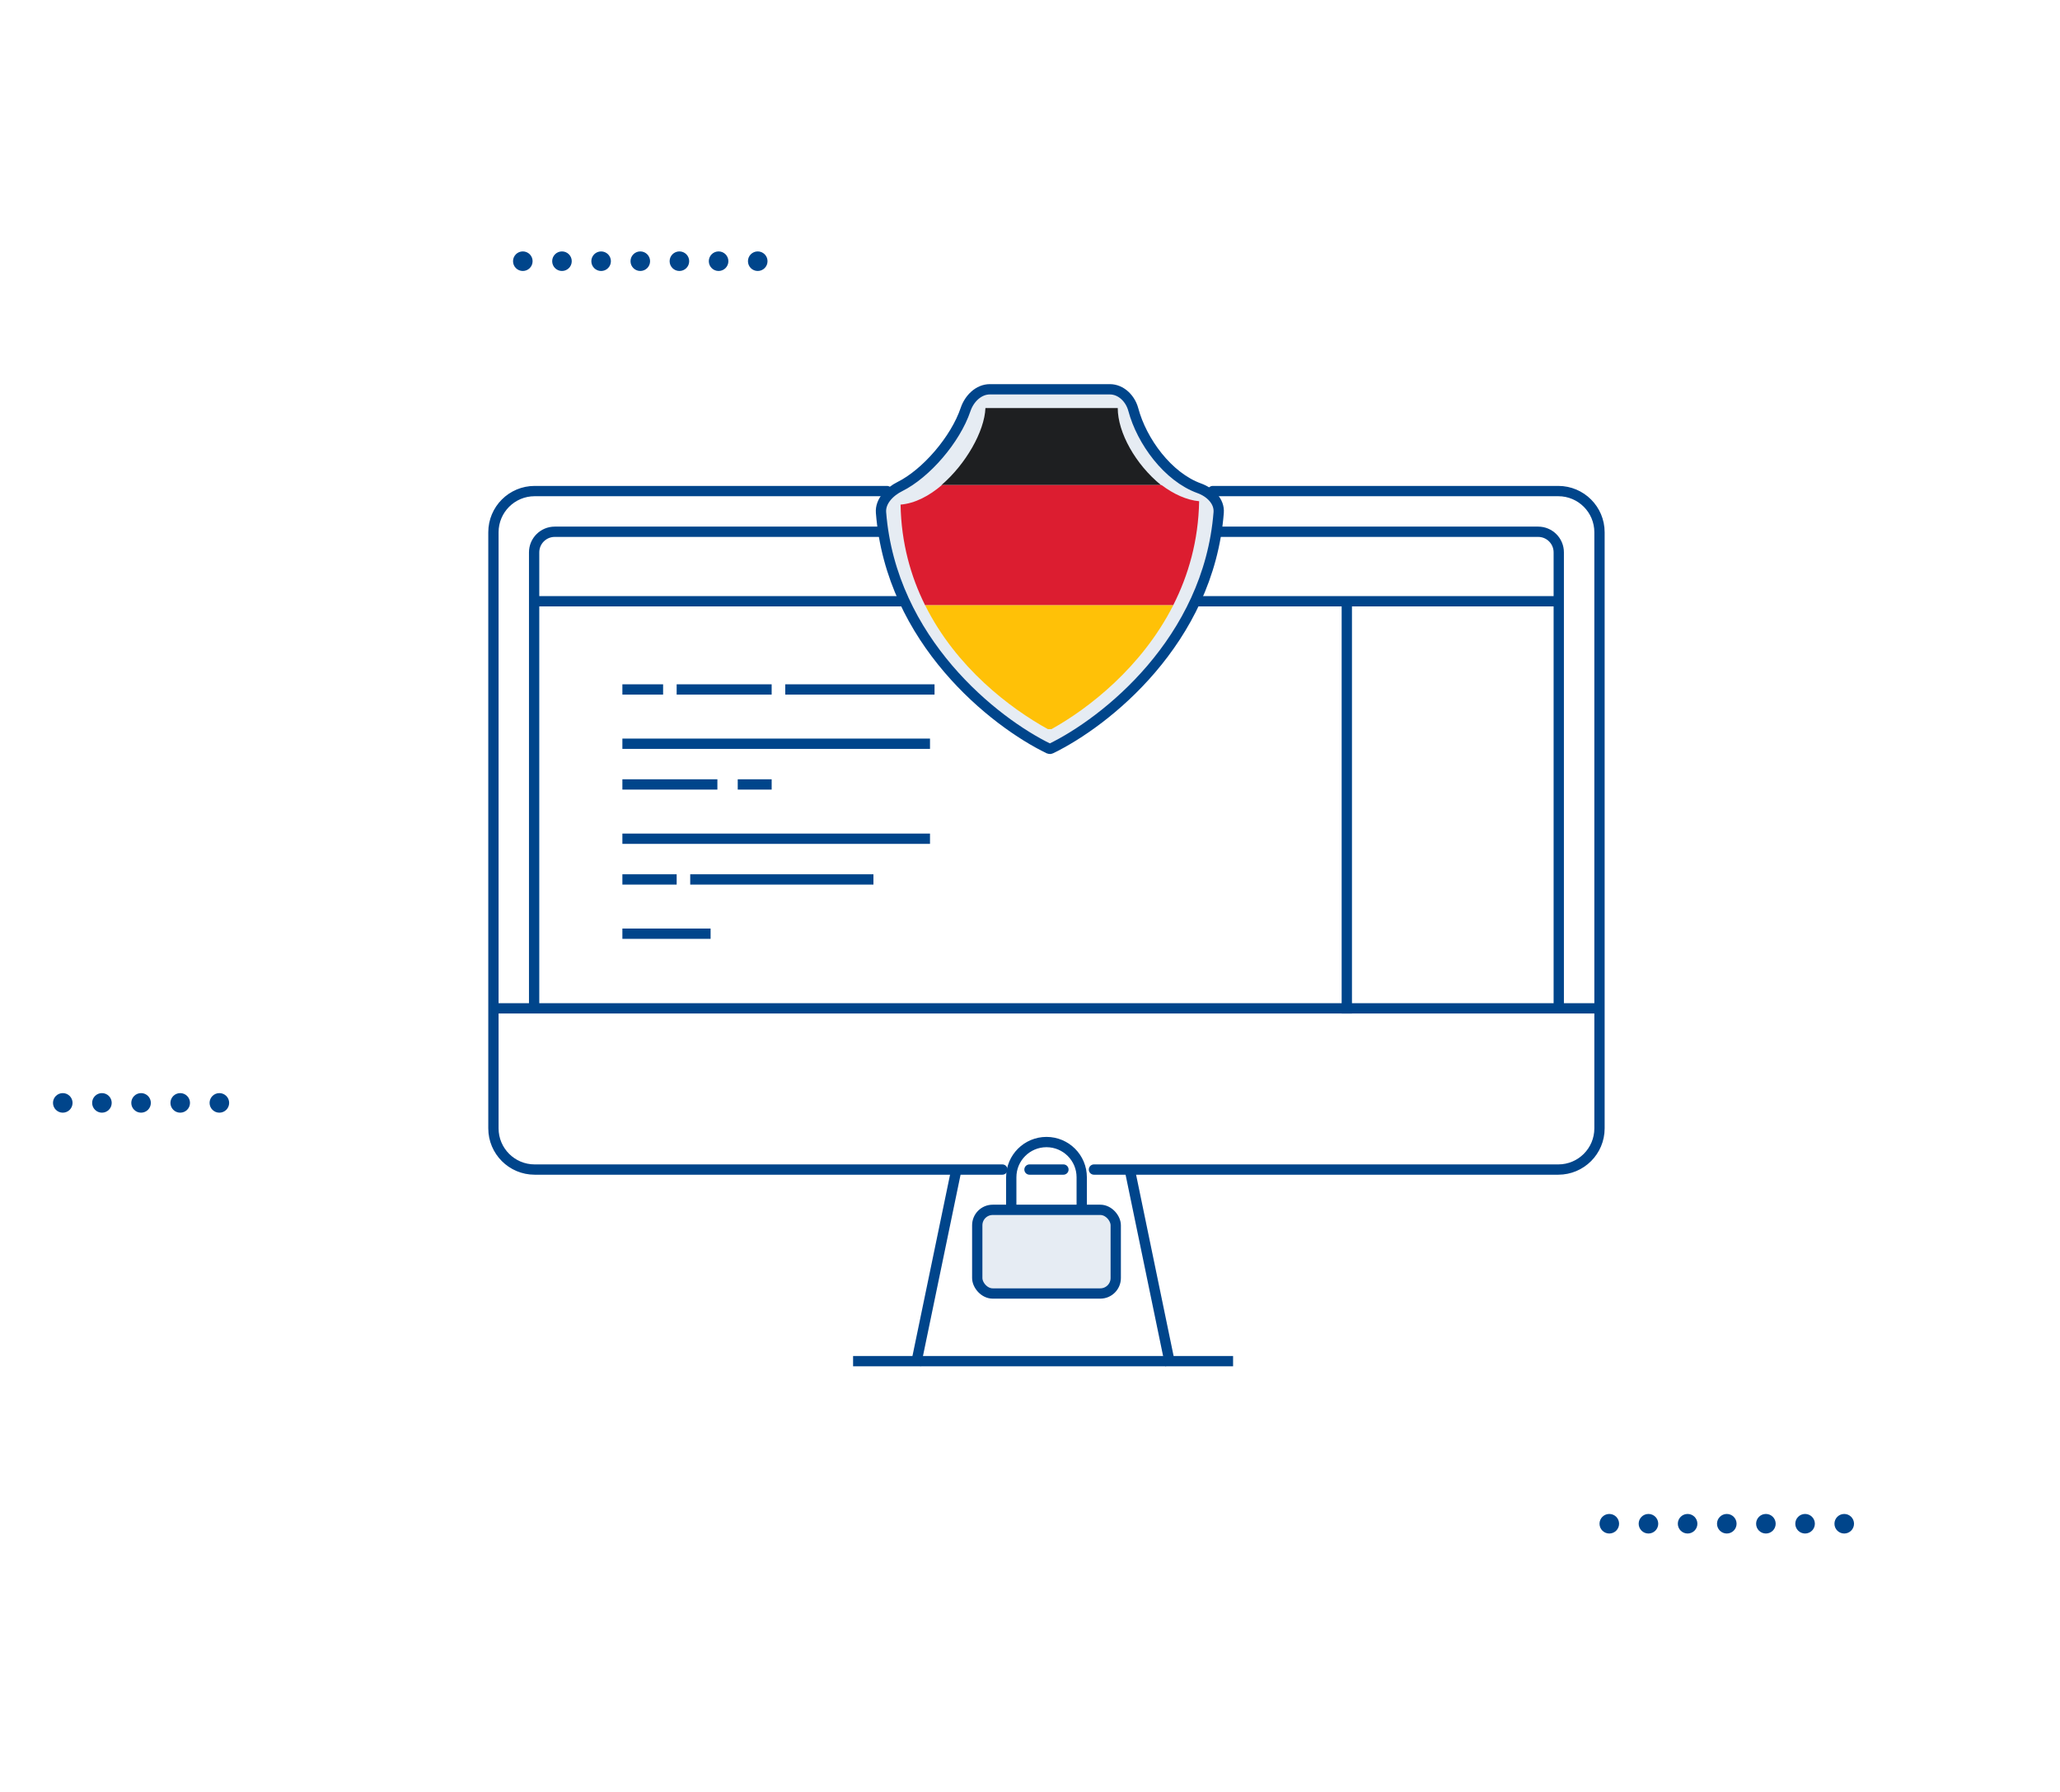 <?xml version="1.0" encoding="UTF-8"?>
<svg xmlns="http://www.w3.org/2000/svg" width="200" height="174" viewBox="0 0 200 174" fill="none">
  <g clip-path="url(#clip0_2456_14632)">
    <path d="M86.117 47.682H51.906C49.697 47.682 47.906 49.472 47.906 51.682V109.562C47.906 111.771 49.697 113.562 51.906 113.562H97.316M117.739 47.682H151.291C153.5 47.682 155.291 49.472 155.291 51.682V109.562C155.291 111.771 153.5 113.562 151.291 113.562H106.21M99.951 113.562H103.245" stroke="#00458B" stroke-linecap="round"></path>
    <path d="M151.336 98.078L151.336 53.633C151.336 52.528 150.441 51.633 149.336 51.633L118.067 51.633M51.857 98.078L51.857 53.633C51.857 52.528 52.752 51.633 53.857 51.633L85.785 51.633" stroke="#00458B"></path>
    <line x1="47.906" y1="97.908" x2="155.291" y2="97.908" stroke="#00458B"></line>
    <line x1="51.859" y1="58.381" x2="88.093" y2="58.381" stroke="#00458B"></line>
    <line x1="115.762" y1="58.381" x2="151.337" y2="58.381" stroke="#00458B"></line>
    <line x1="130.758" y1="58.881" x2="130.758" y2="98.409" stroke="#00458B"></line>
    <line x1="82.824" y1="132.166" x2="119.717" y2="132.166" stroke="#00458B"></line>
    <line x1="109.665" y1="113.459" x2="113.618" y2="132.564" stroke="#00458B"></line>
    <line y1="-0.5" x2="19.51" y2="-0.5" transform="matrix(-0.203 0.979 0.979 0.203 93.363 113.561)" stroke="#00458B"></line>
    <line x1="60.426" y1="90.66" x2="68.99" y2="90.66" stroke="#00458B"></line>
    <line x1="60.426" y1="85.391" x2="65.696" y2="85.391" stroke="#00458B"></line>
    <line x1="67.012" y1="85.391" x2="84.799" y2="85.391" stroke="#00458B"></line>
    <line x1="60.426" y1="81.438" x2="90.291" y2="81.438" stroke="#00458B"></line>
    <line x1="60.426" y1="76.168" x2="69.649" y2="76.168" stroke="#00458B"></line>
    <line x1="71.625" y1="76.168" x2="74.919" y2="76.168" stroke="#00458B"></line>
    <line x1="60.426" y1="72.215" x2="90.291" y2="72.215" stroke="#00458B"></line>
    <line x1="60.426" y1="66.945" x2="64.379" y2="66.945" stroke="#00458B"></line>
    <line x1="65.695" y1="66.945" x2="74.918" y2="66.945" stroke="#00458B"></line>
    <line x1="76.238" y1="66.945" x2="90.732" y2="66.945" stroke="#00458B"></line>
    <path d="M102.019 72.695C101.966 72.72 101.895 72.724 101.835 72.695C96.535 70.129 86.521 62.236 85.536 49.77C85.449 48.668 86.379 47.735 87.368 47.243C89.898 45.986 92.758 42.692 93.747 39.758C94.1 38.711 95.001 37.799 96.106 37.799H107.748C108.853 37.799 109.745 38.706 110.031 39.773C110.854 42.848 113.384 46.314 116.439 47.414C117.478 47.788 118.406 48.668 118.318 49.77C117.333 62.236 107.319 70.129 102.019 72.695Z" fill="#00458B" fill-opacity="0.1" stroke="#00458B" stroke-linecap="round"></path>
    <path fill-rule="evenodd" clip-rule="evenodd" d="M112.715 47.097H91.404C93.762 45.079 95.582 41.886 95.673 39.621H108.519C108.519 41.998 110.242 45.085 112.715 47.097Z" fill="#1E1F21"></path>
    <path fill-rule="evenodd" clip-rule="evenodd" d="M91.445 47.098C90.213 48.155 88.823 48.882 87.434 48.997C87.5 52.717 88.42 55.968 89.815 58.767H113.904C115.375 55.866 116.352 52.499 116.421 48.668C115.217 48.559 113.941 47.977 112.773 47.098H91.445Z" fill="#DC1D30"></path>
    <path fill-rule="evenodd" clip-rule="evenodd" d="M101.74 70.802C98.095 68.785 92.84 64.836 89.818 58.768L113.908 58.768C110.854 64.791 105.673 68.808 102.077 70.802H101.74Z" fill="#FFC107"></path>
    <rect x="94.879" y="117.473" width="13.445" height="8.123" rx="1.5" fill="#00458B" fill-opacity="0.1" stroke="#00458B"></rect>
    <path d="M105.022 117.733V115.212V114.312C105.022 112.422 103.49 110.891 101.601 110.891V110.891C99.711 110.891 98.18 112.422 98.18 114.312V115.212V117.733" stroke="#00458B"></path>
    <circle cx="156.243" cy="147.952" r="0.95" fill="#00458B"></circle>
    <circle cx="160.044" cy="147.952" r="0.95" fill="#00458B"></circle>
    <circle cx="163.845" cy="147.952" r="0.95" fill="#00458B"></circle>
    <circle cx="167.65" cy="147.952" r="0.95" fill="#00458B"></circle>
    <circle cx="171.446" cy="147.952" r="0.95" fill="#00458B"></circle>
    <circle cx="175.251" cy="147.952" r="0.95" fill="#00458B"></circle>
    <circle cx="179.052" cy="147.952" r="0.95" fill="#00458B"></circle>
    <circle cx="50.759" cy="25.362" r="0.95" fill="#00458B"></circle>
    <circle cx="54.56" cy="25.362" r="0.95" fill="#00458B"></circle>
    <circle cx="58.361" cy="25.363" r="0.95" fill="#00458B"></circle>
    <circle cx="62.165" cy="25.362" r="0.95" fill="#00458B"></circle>
    <circle cx="65.962" cy="25.362" r="0.95" fill="#00458B"></circle>
    <circle cx="69.767" cy="25.362" r="0.95" fill="#00458B"></circle>
    <circle cx="73.567" cy="25.362" r="0.95" fill="#00458B"></circle>
    <circle cx="6.095" cy="107.089" r="0.95" fill="#00458B"></circle>
    <circle cx="9.896" cy="107.089" r="0.95" fill="#00458B"></circle>
    <circle cx="13.696" cy="107.089" r="0.95" fill="#00458B"></circle>
    <circle cx="17.497" cy="107.089" r="0.95" fill="#00458B"></circle>
    <circle cx="21.298" cy="107.089" r="0.95" fill="#00458B"></circle>
  </g>
  <defs>
    <clipPath id="clip0_2456_14632">
      <rect width="200" height="174" fill="white"></rect>
    </clipPath>
  </defs>
</svg>
